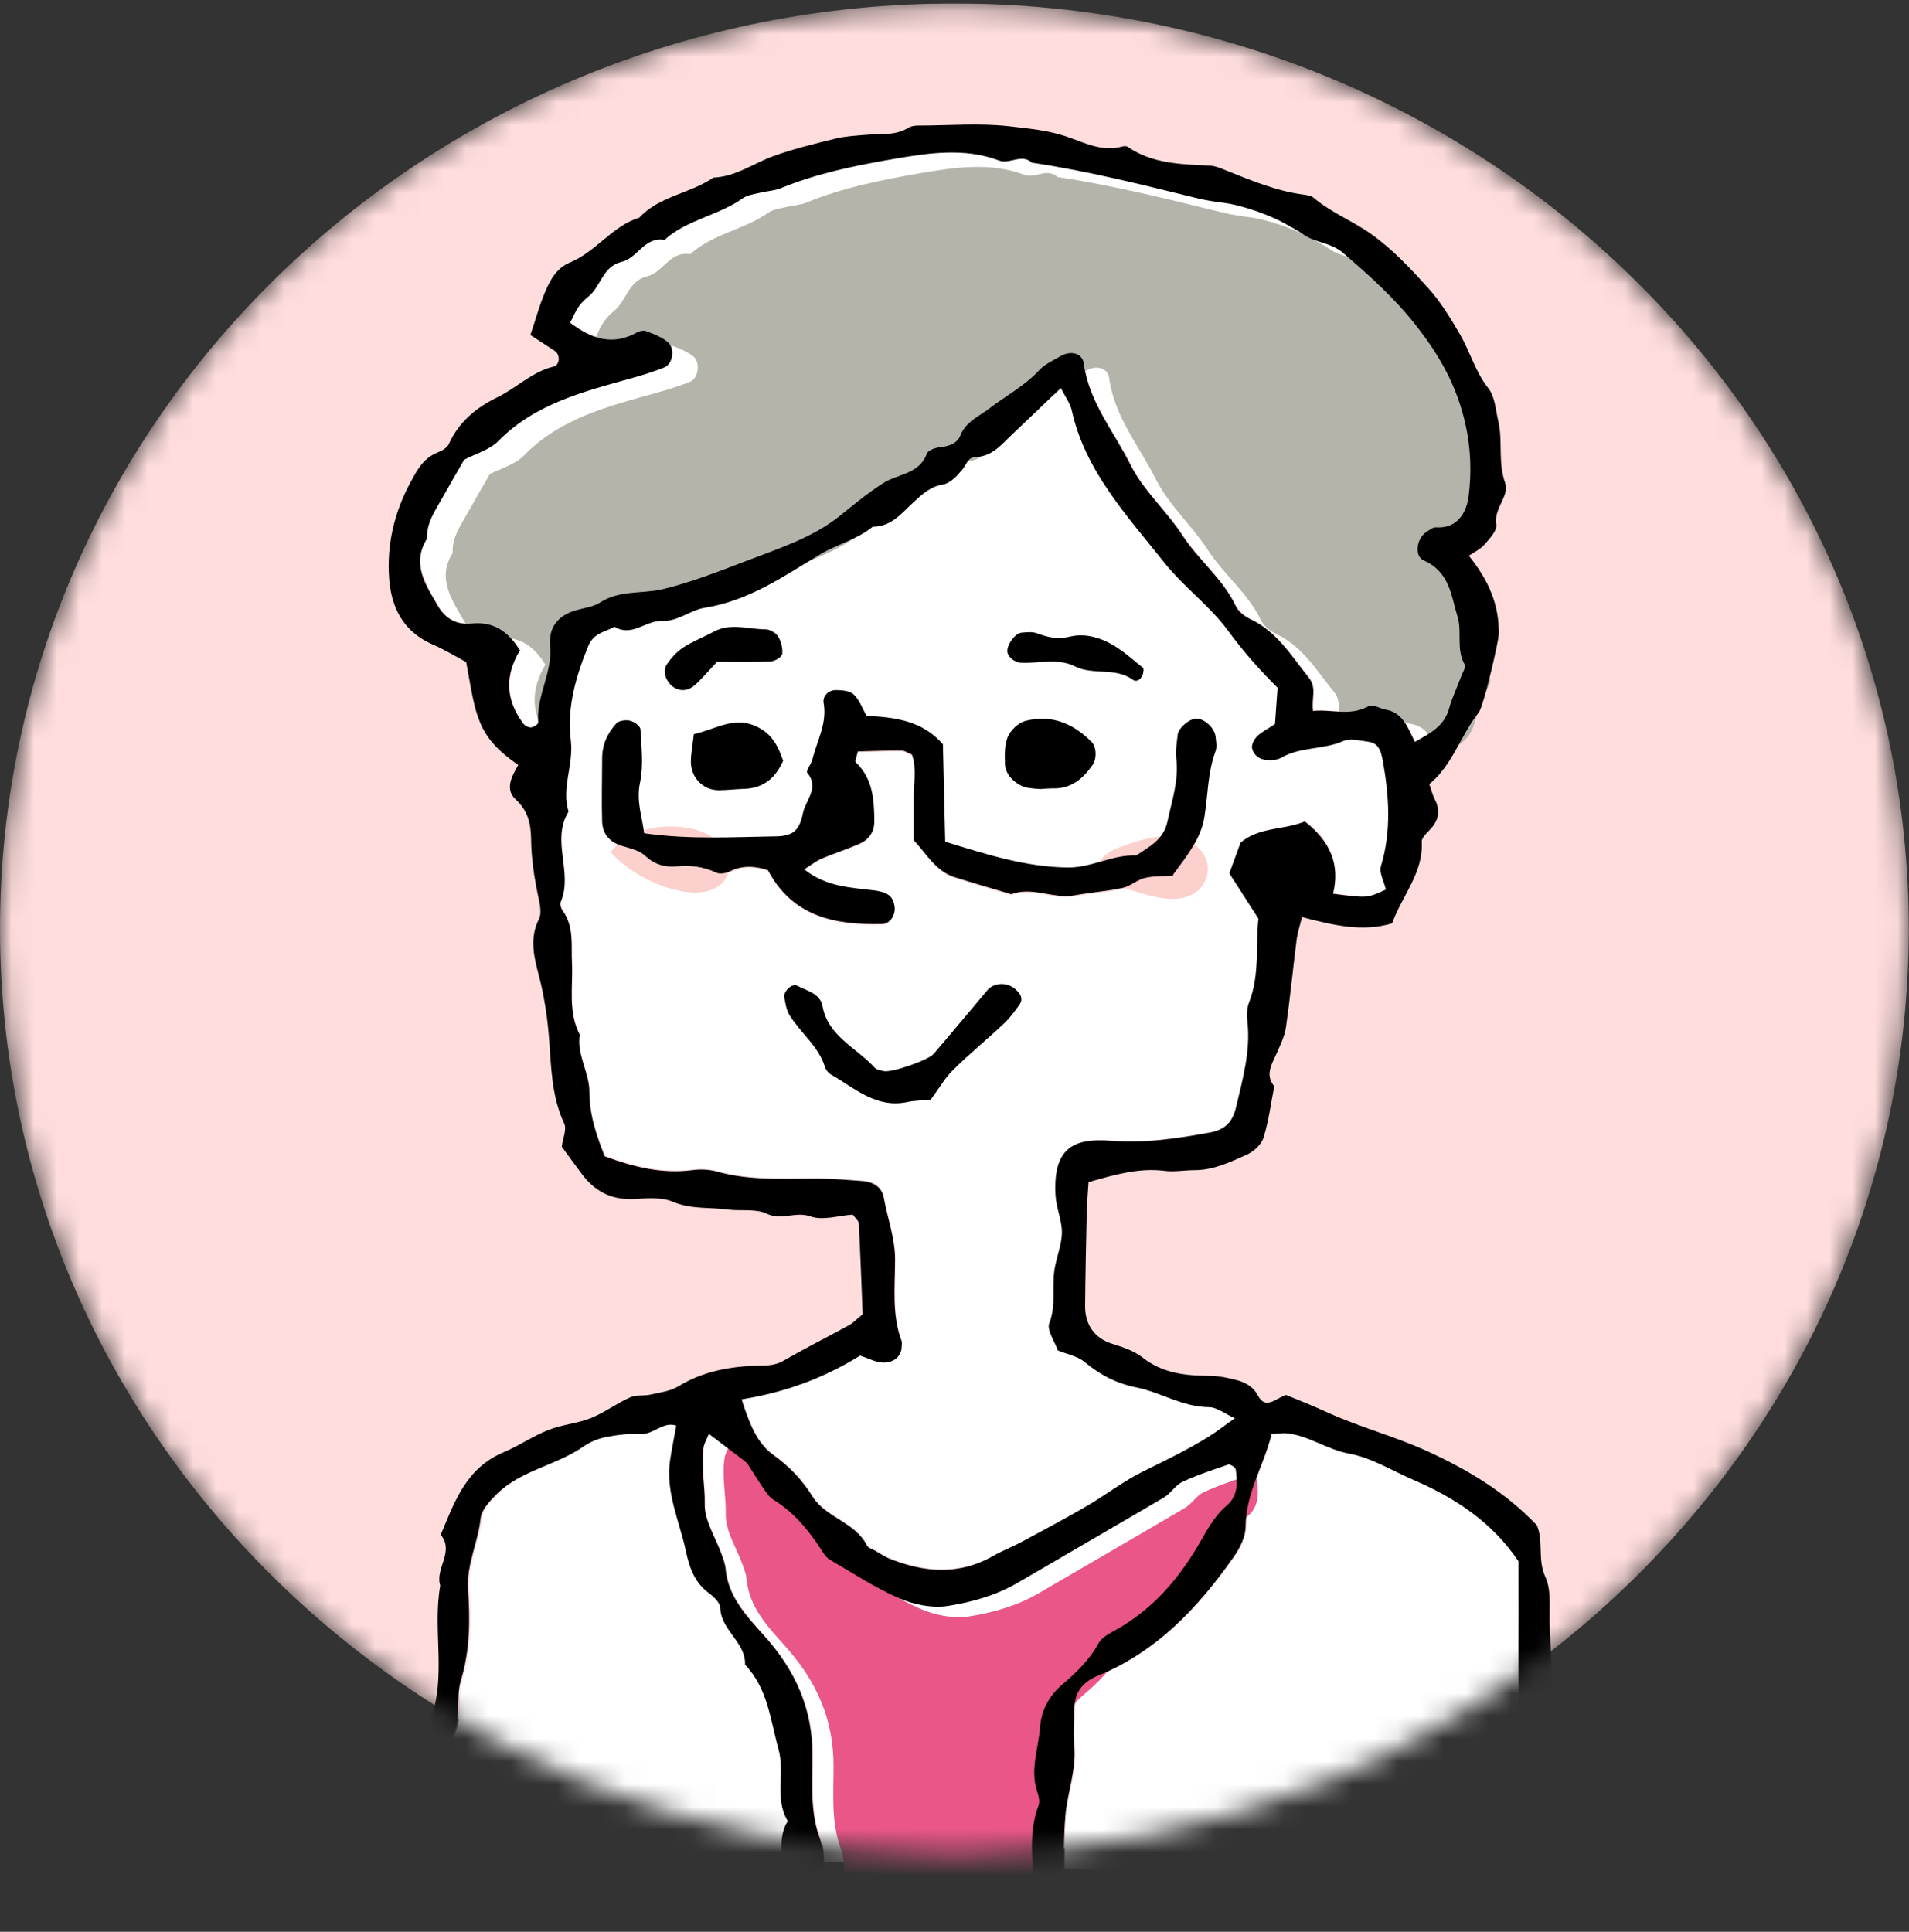 <svg width="84" height="85" viewBox="0 0 84 85" fill="none" xmlns="http://www.w3.org/2000/svg">
<rect x="0" y="0" width="84" height="85" fill="#333333" stroke="none"/>
<g clip-path="url(#clip0_104_24391)">
<mask id="mask0_104_24391" style="mask-type:luminance" maskUnits="userSpaceOnUse" x="0" y="0" width="84" height="82">
<path d="M41.995 81.589C65.188 81.589 83.99 63.358 83.99 40.87C83.99 18.382 65.188 0.152 41.995 0.152C18.802 0.152 0 18.382 0 40.87C0 63.358 18.802 81.589 41.995 81.589Z" fill="white"/>
</mask>
<g mask="url(#mask0_104_24391)">
<path d="M41.995 81.589C65.188 81.589 83.99 63.358 83.99 40.87C83.99 18.382 65.188 0.152 41.995 0.152C18.802 0.152 0 18.382 0 40.87C0 63.358 18.802 81.589 41.995 81.589Z" fill="#FFDDDD"/>
<path d="M67.038 82.222C67.32 80.823 66.422 79.415 67.129 78.035C67.038 77.194 66.897 76.353 66.876 75.511C66.836 73.505 66.866 71.51 66.856 69.504C66.856 69.22 66.856 68.937 66.856 68.702C65.696 66.98 64.071 65.914 62.235 65.121C61.297 64.72 60.389 64.143 59.41 63.967C58.441 63.791 57.664 63.194 56.706 63.077C56.494 63.047 56.272 63.086 55.989 63.106C55.656 64.475 54.859 65.698 54.849 67.166C54.849 67.626 54.587 68.144 54.304 68.536C52.75 70.747 50.934 72.684 48.321 73.75C47.614 74.044 47.312 74.533 47.312 75.247C47.312 75.746 47.241 76.255 47.302 76.754C47.423 77.84 47.009 78.847 46.918 79.894C46.848 80.667 46.848 81.45 46.848 82.232C51.741 82.35 56.635 82.408 61.529 82.379C63.365 82.369 65.212 82.34 67.048 82.311C67.038 82.281 67.028 82.252 67.028 82.232L67.038 82.222Z" fill="white"/>
<path d="M34.63 80.298C34.66 80.23 34.741 80.141 34.731 80.112C34.136 79.124 34.62 78.009 34.327 76.962C33.964 75.661 33.863 74.291 32.854 73.234C32.894 72.246 31.795 71.728 31.764 70.74C31.764 70.515 31.472 70.241 31.25 70.074C30.614 69.605 30.402 68.93 30.251 68.235C29.968 66.914 29.353 65.652 29.555 64.253C29.625 63.774 29.726 63.295 29.827 62.717C29.252 62.512 28.808 63.128 28.233 63.089C27.728 63.06 27.204 63.128 26.709 63.226C26.356 63.295 26.003 63.451 25.71 63.657C24.52 64.478 22.976 64.684 21.927 65.731C21.624 66.034 21.261 66.415 21.22 66.787C21.109 67.844 20.595 68.822 20.665 69.908C20.756 71.258 20.756 72.579 20.352 73.919C20.11 74.702 20.403 75.622 19.939 76.414C19.888 76.492 19.989 76.688 20.06 76.805C20.363 77.285 20.262 77.784 20.151 78.273C19.929 79.241 19.686 80.2 19.414 81.159C22.966 81.335 26.517 81.511 30.069 81.668C31.542 81.736 33.016 81.795 34.489 81.854C34.438 81.335 34.408 80.817 34.64 80.318L34.63 80.298Z" fill="white"/>
<path d="M45.748 79.433C45.809 79.267 45.759 79.042 45.698 78.856C45.355 77.878 45.748 76.919 45.819 75.96C45.87 75.275 46.203 74.61 46.798 74.102C47.403 73.583 47.978 73.035 48.372 72.311C48.523 72.027 48.907 71.842 49.219 71.665C50.773 70.775 51.883 69.484 52.761 67.997C53.124 67.38 53.437 66.735 54.012 66.246C54.517 65.825 54.497 65.228 54.416 64.651C54.406 64.563 54.164 64.406 54.083 64.436C53.407 64.67 52.711 64.895 52.065 65.199C51.752 65.345 51.55 65.717 51.237 65.893C49.108 67.145 46.969 68.378 44.83 69.63C43.882 70.188 42.812 70.492 41.743 70.658C41.067 70.765 40.249 70.599 39.614 70.325C38.544 69.856 37.565 69.21 36.556 68.623C36.385 68.525 36.264 68.32 36.153 68.143C35.598 67.302 34.972 66.539 34.084 65.991C33.903 65.883 33.772 65.688 33.651 65.512C33.408 65.159 33.186 64.788 32.954 64.436C32.914 64.377 32.863 64.328 32.803 64.279C32.298 63.898 31.804 63.526 31.229 63.085C31.128 63.33 31.027 63.496 30.997 63.682C30.866 64.514 31.067 65.355 31.047 66.187C31.037 66.921 31.532 67.654 31.794 68.398C31.864 68.603 31.945 68.809 31.965 69.014C32.066 70.227 32.884 71.098 33.62 71.92C35.043 73.485 35.81 75.197 35.79 77.311C35.79 78.494 35.679 79.698 36.112 80.891C36.223 81.214 36.264 81.556 36.264 81.918C39.331 82.036 42.409 82.134 45.476 82.212C45.416 81.282 45.385 80.363 45.728 79.453L45.748 79.433Z" fill="white"/>
<path d="M46.626 79.898C46.687 79.732 46.636 79.507 46.576 79.321C46.233 78.343 46.626 77.384 46.697 76.425C46.747 75.74 47.08 75.075 47.685 74.566C48.291 74.048 48.866 73.5 49.26 72.776C49.411 72.492 49.794 72.306 50.107 72.13C51.661 71.24 52.771 69.949 53.649 68.462C54.012 67.845 54.325 67.2 54.9 66.71C55.404 66.29 55.384 65.693 55.304 65.116C55.294 65.028 55.051 64.871 54.971 64.9C54.295 65.135 53.598 65.36 52.953 65.663C52.64 65.81 52.438 66.182 52.125 66.358C49.996 67.61 47.857 68.843 45.718 70.095C44.77 70.653 43.7 70.956 42.63 71.123C41.954 71.23 41.137 71.064 40.501 70.79C39.432 70.32 38.453 69.675 37.444 69.088C37.273 68.99 37.151 68.784 37.041 68.608C36.486 67.767 35.86 67.004 34.972 66.456C34.79 66.348 34.659 66.153 34.538 65.977C34.296 65.624 34.074 65.253 33.842 64.9C33.802 64.842 33.751 64.793 33.691 64.744C33.186 64.362 32.692 63.99 32.117 63.55C32.016 63.795 31.915 63.961 31.884 64.147C31.753 64.979 31.955 65.82 31.935 66.652C31.925 67.385 32.419 68.119 32.682 68.863C32.752 69.068 32.833 69.274 32.853 69.479C32.954 70.692 33.771 71.563 34.508 72.385C35.931 73.95 36.697 75.662 36.677 77.775C36.677 78.959 36.566 80.162 37 81.356C37.111 81.679 37.151 82.021 37.151 82.383C40.219 82.501 43.296 82.599 46.364 82.677C46.303 81.747 46.273 80.828 46.616 79.918L46.626 79.898Z" fill="#E95687"/>
<path d="M56.243 30.285C56.202 30.882 56.162 31.371 56.132 31.831C55.829 32.027 55.557 32.164 55.355 32.359C55.224 32.486 55.092 32.731 55.123 32.888C55.183 33.171 55.415 33.387 55.748 33.406C55.96 33.416 56.222 33.406 56.394 33.318C57.242 32.819 58.261 32.976 59.139 32.575C59.431 32.438 59.865 32.555 60.218 32.604C60.652 32.663 60.783 32.907 60.884 33.475C61.167 35.02 61.267 36.556 60.793 38.092C60.703 38.386 60.935 38.767 61.015 39.11C60.198 39.491 60.198 39.491 58.684 39.296C58.997 38.014 58.563 36.987 57.443 36.116C56.535 36.498 55.446 36.351 54.618 37.046C54.467 37.466 54.316 37.867 54.124 38.396C54.497 38.973 54.921 39.628 55.405 40.392C55.284 41.536 55.476 42.837 54.992 44.08C54.891 44.334 54.891 44.647 54.921 44.931C55.072 46.232 54.709 47.455 54.416 48.698C54.265 49.334 53.962 49.676 53.266 49.803C51.823 50.067 50.401 50.282 48.917 50.165C47.222 50.038 46.364 50.527 46.475 52.562C46.506 53.11 46.768 53.658 46.758 54.206C46.758 54.763 46.506 55.311 46.425 55.869C46.314 56.632 46.506 57.414 46.203 58.187C46.082 58.491 46.435 58.98 46.576 59.391C46.98 59.557 47.444 59.645 47.757 59.9C48.443 60.467 49.129 60.839 50.068 61.025C51.117 61.24 52.065 61.876 53.216 61.886C53.589 61.886 53.962 62.199 54.366 62.375C53.932 62.678 53.589 62.952 53.226 63.177C52.318 63.744 51.349 64.214 50.39 64.684C49.482 65.134 48.675 65.76 47.797 66.269C46.859 66.816 45.89 67.325 44.932 67.844C44.548 68.049 44.124 68.206 43.751 68.421C42.227 69.301 40.684 69.174 39.12 68.528C38.918 68.45 38.736 68.313 38.545 68.206C38.424 68.137 38.232 68.088 38.181 67.981C37.667 66.953 36.355 66.748 35.79 65.828C35.326 65.085 34.781 64.507 34.044 63.979C33.308 63.451 32.975 62.512 32.662 61.543C34.599 61.23 36.285 60.604 37.879 59.616C38.06 59.684 38.262 59.753 38.454 59.831C39.11 60.095 39.705 59.802 39.705 59.205C39.705 59.136 39.725 59.058 39.705 58.99C39.261 57.816 39.412 56.593 39.412 55.389C39.412 54.44 39.079 53.57 38.918 52.67C38.837 52.2 38.444 51.965 37.959 51.936C37.294 51.887 36.627 51.828 35.972 51.828C34.509 51.828 33.035 51.926 31.593 51.525C31.25 51.427 30.846 51.407 30.493 51.456C29.141 51.623 27.89 51.3 26.638 50.85C26.275 49.93 25.962 49.02 25.962 48.003C25.962 47.162 25.397 46.379 25.538 45.498C25.004 44.491 25.246 43.395 25.195 42.338C25.155 41.556 25.296 40.754 24.792 40.049C24.711 39.941 24.671 39.746 24.711 39.638C25.236 38.356 24.257 36.948 25.044 35.686C24.721 34.639 25.276 33.631 25.145 32.555C24.963 31.146 25.357 29.747 25.912 28.397C26.154 27.8 26.659 27.781 27.072 27.546C27.839 28.015 28.445 27.262 29.161 27.291C29.857 27.321 30.412 26.812 31.027 26.714C32.985 26.401 34.529 25.315 36.143 24.347C36.88 23.907 37.758 23.701 38.434 23.143C39.281 23.143 39.735 22.517 40.26 22.038C40.643 21.695 40.976 21.373 41.541 21.285C41.844 21.236 42.147 20.903 42.369 20.639C42.55 20.424 42.601 20.091 42.954 20.081C43.711 20.062 44.114 19.514 44.589 19.064C45.275 18.418 45.951 17.762 46.708 17.039C46.899 17.42 47.121 17.714 47.192 18.027C47.777 20.698 49.624 22.664 51.258 24.718C52.106 25.775 53.256 26.616 54.053 27.702C54.699 28.583 55.395 29.385 56.273 30.256L56.243 30.285ZM51.621 38.533C52.237 37.701 52.852 36.938 52.994 36.018C53.155 35.04 53.135 34.042 53.488 33.093C53.559 32.907 53.518 32.663 53.488 32.457C53.448 32.046 52.933 31.626 52.58 31.674C52.277 31.723 51.864 32.085 51.823 32.369C51.783 32.721 51.712 33.083 51.763 33.435C51.874 34.385 51.571 35.255 51.379 36.165C51.208 37.006 50.572 37.29 49.997 37.691C48.958 37.642 48.05 38.229 46.99 38.22C45.123 38.2 43.418 37.652 41.592 37.085C41.562 35.627 41.521 34.218 41.491 32.8C40.593 31.753 39.362 31.606 38.131 31.547C37.929 31.195 37.808 30.833 37.566 30.608C37.394 30.442 37.041 30.412 36.769 30.412C36.436 30.412 36.184 30.686 36.244 30.98C36.406 31.88 35.952 32.643 35.75 33.465C35.699 33.67 35.447 33.964 35.518 34.042C36.083 34.717 35.437 35.275 35.326 35.852C35.175 36.615 34.862 36.84 34.145 36.85C32.248 36.879 30.341 36.997 28.344 36.713C28.253 35.969 27.99 35.285 28.162 34.482C28.323 33.729 28.223 32.917 28.182 32.134C28.182 31.997 27.91 31.802 27.738 31.762C27.557 31.714 27.244 31.753 27.133 31.87C26.729 32.301 26.497 32.819 26.497 33.416C26.497 34.345 26.467 35.275 26.497 36.204C26.517 36.752 26.84 37.114 27.405 37.28C27.748 37.378 28.142 37.476 28.384 37.701C28.798 38.083 29.242 38.22 29.787 38.171C30.382 38.112 30.957 38.18 31.512 38.445C31.673 38.523 31.956 38.474 32.127 38.386C32.703 38.102 33.258 38.161 33.792 38.337C34.872 40.382 36.739 40.754 38.817 40.705C39.16 40.705 39.422 40.303 39.362 39.922C39.291 39.472 39.069 39.306 38.464 39.227C37.425 39.09 36.345 39.061 35.386 38.298C35.689 38.112 35.911 37.926 36.173 37.818C36.708 37.584 37.263 37.407 37.798 37.182C38.232 36.997 38.484 36.654 38.474 36.175C38.454 35.236 38.413 34.316 37.657 33.592C37.606 33.543 37.697 33.338 37.748 33.113C38.373 33.093 39.019 33.074 39.675 33.074C39.806 33.074 39.927 33.171 40.129 33.25C40.341 33.837 40.199 34.472 40.209 35.108C40.209 35.754 40.209 36.39 40.209 37.016C40.795 37.633 41.168 38.376 41.995 38.64C42.823 38.904 43.66 39.149 44.498 39.394C45.436 39.041 46.354 39.619 47.293 39.443C47.989 39.315 48.695 39.276 49.392 39.12C49.735 39.041 50.037 38.758 50.38 38.679C50.794 38.582 51.238 38.601 51.621 38.581V38.533ZM40.956 48.385C41.34 47.866 41.592 47.416 41.945 47.074C42.661 46.369 43.448 45.723 44.185 45.029C44.437 44.794 44.649 44.501 44.851 44.217C45.063 43.913 44.851 43.669 44.639 43.493C44.276 43.199 43.721 43.248 43.448 43.571C42.661 44.501 41.885 45.44 41.087 46.369C40.845 46.653 39.241 47.201 38.898 47.132C38.757 47.103 38.575 47.083 38.494 46.986C37.697 46.105 36.436 45.606 36.194 44.276C36.083 43.688 35.498 43.6 35.064 43.366C34.862 43.258 34.458 43.62 34.509 43.874C34.559 44.148 34.599 44.442 34.741 44.667C35.235 45.45 36.022 46.027 36.305 46.956C36.345 47.083 36.456 47.22 36.577 47.289C37.627 47.895 38.565 48.805 39.967 48.482C40.25 48.424 40.542 48.424 40.956 48.385ZM45.779 34.717C46.011 34.707 46.163 34.688 46.304 34.688C47.131 34.717 47.656 34.257 48.08 33.651C48.261 33.396 48.251 32.868 48.039 32.653C47.232 31.831 46.264 31.42 45.103 31.723C44.8 31.802 44.468 32.124 44.346 32.418C44.195 32.79 44.205 33.24 44.225 33.66C44.246 34.111 44.75 34.58 45.214 34.658C45.426 34.698 45.648 34.698 45.779 34.717ZM30.533 32.301C30.473 32.809 30.402 33.171 30.402 33.524C30.402 34.228 30.947 34.766 31.623 34.766C31.986 34.766 32.359 34.717 32.723 34.707C33.661 34.678 34.156 34.15 34.458 33.475C34.206 32.712 33.883 32.213 33.207 31.929C32.258 31.538 31.512 32.076 30.533 32.301ZM31.572 29.102C32.45 29.102 33.187 29.121 33.923 29.082C34.105 29.082 34.398 28.886 34.418 28.759C34.448 28.505 34.377 28.211 34.236 27.986C34.135 27.83 33.873 27.673 33.681 27.673C32.925 27.673 32.158 27.38 31.421 27.771C30.967 28.006 30.483 28.192 30.059 28.475C29.766 28.671 29.514 28.955 29.322 29.248C29.232 29.385 29.242 29.669 29.322 29.835C29.575 30.383 30.15 30.52 30.573 30.129C30.896 29.835 31.179 29.503 31.572 29.082V29.102ZM50.31 29.395C49.926 29.092 49.553 28.759 49.129 28.475C48.504 28.064 47.757 27.83 47.061 28.006C46.496 28.152 46.072 28.035 45.598 27.849C45.406 27.781 45.164 27.81 44.942 27.83C44.669 27.849 44.326 28.309 44.316 28.622C44.316 28.867 44.619 29.131 44.911 29.15C45.709 29.189 46.536 28.925 47.303 29.317C48.09 29.718 49.059 29.346 49.846 29.904C50.068 30.06 50.35 29.747 50.3 29.385L50.31 29.395Z" fill="white"/>
<path d="M22.894 28.584C22.349 27.694 21.663 27.332 20.776 27.42C20.079 27.498 19.595 27.146 19.302 26.647C18.788 25.737 18.112 24.798 18.818 23.683C18.788 22.998 19.171 22.459 19.484 21.902C19.797 21.344 20.12 20.787 20.453 20.209C20.947 19.955 21.573 19.789 21.956 19.388C23.56 17.744 25.689 17.216 27.798 16.629C28.293 16.492 28.787 16.335 29.261 16.149C29.625 16.003 29.735 15.318 29.413 15.034C29.15 14.819 28.797 14.682 28.474 14.555C28.353 14.506 28.172 14.555 28.05 14.613C27.001 15.191 26.083 14.917 25.114 14.183C25.225 13.958 25.326 13.713 25.477 13.498C25.599 13.322 25.76 13.165 25.921 13.028C26.476 12.578 26.537 11.708 27.384 11.502C28.081 11.336 28.373 10.377 29.271 10.534C30.25 9.634 31.653 9.457 32.712 8.704C32.934 8.548 33.247 8.518 33.529 8.45C33.812 8.381 34.115 8.371 34.377 8.264C35.991 7.599 37.727 7.256 39.422 6.963C40.905 6.708 42.479 6.474 43.983 7.041C44.457 7.217 44.982 6.708 45.436 7.139C47.888 7.501 50.279 8.107 52.68 8.694C53.104 8.802 53.538 8.861 53.972 8.919C54.698 9.017 55.96 9.457 56.626 9.849C56.878 9.996 57.14 10.123 57.372 10.289C57.897 10.671 58.583 10.631 59.128 11.111C60.278 12.099 61.398 13.116 62.337 14.3C63.406 15.66 64.133 16.991 64.516 18.664C64.748 19.691 64.778 20.816 64.647 21.853C64.567 22.459 64.213 23.252 63.214 23.183C63.093 23.183 62.952 23.301 62.821 23.369C62.367 23.643 62.236 24.446 62.68 24.641C63.82 25.14 63.88 26.187 64.163 27.107C64.365 27.782 64.092 28.535 64.476 29.21C64.546 29.328 64.385 29.582 64.314 29.768C64.143 30.237 63.921 30.687 63.789 31.167C63.578 31.959 62.942 32.253 62.286 32.624C61.953 31.959 61.761 31.323 60.974 31.196C60.702 31.147 60.48 30.942 60.157 31.098C59.38 31.49 58.583 31.177 57.806 31.265C57.725 30.687 57.988 30.257 57.604 29.777C56.837 28.828 56.222 27.762 55.031 27.214C54.779 27.097 54.517 26.872 54.396 26.627C53.831 25.444 52.771 24.631 52.065 23.546C51.369 22.469 50.339 21.559 49.774 20.434C49.048 18.977 47.938 17.666 47.716 15.973C47.656 15.513 47.141 15.386 46.677 15.66C46.364 15.846 46.001 16.003 45.769 16.257C45.123 16.961 44.275 17.401 43.529 17.979C43.075 18.321 42.52 18.546 42.288 19.143C42.146 19.495 41.783 19.613 41.379 19.662C41.178 19.681 40.865 19.799 40.814 19.935C40.502 20.845 39.553 20.826 38.897 21.237C38.231 21.667 37.616 22.176 36.99 22.675C35.789 23.643 34.296 24.113 32.894 24.651C31.693 25.111 30.482 25.6 29.201 25.903C28.282 26.128 27.284 25.942 26.436 26.49C26.143 26.676 25.75 26.725 25.407 26.823C24.569 27.048 24.156 27.606 24.236 28.408C24.347 29.582 23.621 30.619 23.712 31.773C23.712 31.842 23.51 31.979 23.399 31.988C23.288 31.998 23.116 31.92 23.056 31.822C22.289 30.805 22.218 29.738 22.925 28.564L22.894 28.584Z" fill="white"/>
<path d="M23.994 29.236C23.449 28.346 22.763 27.984 21.875 28.072C21.179 28.15 20.695 27.798 20.402 27.299C19.887 26.389 19.211 25.45 19.918 24.335C19.887 23.65 20.271 23.112 20.584 22.554C20.896 21.997 21.219 21.439 21.552 20.862C22.047 20.607 22.672 20.441 23.056 20.04C24.66 18.396 26.789 17.868 28.898 17.281C29.392 17.144 29.887 16.988 30.361 16.802C30.724 16.655 30.835 15.97 30.512 15.686C30.25 15.471 29.897 15.334 29.574 15.207C29.453 15.158 29.271 15.207 29.15 15.266C28.101 15.843 27.183 15.569 26.214 14.835C26.325 14.61 26.426 14.366 26.577 14.15C26.698 13.974 26.86 13.818 27.021 13.681C27.576 13.231 27.637 12.36 28.484 12.155C29.18 11.988 29.473 11.029 30.371 11.186C31.35 10.286 32.752 10.11 33.812 9.356C34.034 9.2 34.346 9.171 34.629 9.102C34.911 9.034 35.214 9.024 35.477 8.916C37.091 8.251 38.826 7.909 40.522 7.615C42.005 7.361 43.579 7.126 45.082 7.693C45.556 7.869 46.081 7.361 46.535 7.791C48.987 8.153 51.379 8.76 53.78 9.347C54.204 9.454 54.638 9.513 55.072 9.572C55.798 9.67 57.059 10.11 57.725 10.501C57.977 10.648 58.24 10.775 58.472 10.941C58.996 11.323 59.683 11.284 60.227 11.763C61.378 12.751 62.498 13.769 63.426 14.953C64.496 16.312 65.222 17.643 65.606 19.316C65.838 20.343 65.868 21.468 65.737 22.505C65.656 23.112 65.303 23.904 64.304 23.836C64.183 23.836 64.042 23.953 63.91 24.022C63.456 24.296 63.325 25.098 63.769 25.294C64.909 25.793 64.97 26.839 65.252 27.759C65.454 28.434 65.182 29.187 65.565 29.862C65.636 29.98 65.474 30.234 65.404 30.42C65.232 30.89 65.01 31.34 64.879 31.819C64.667 32.611 64.031 32.905 63.376 33.277C63.043 32.611 62.851 31.976 62.064 31.848C61.791 31.799 61.569 31.594 61.247 31.76C60.47 32.152 59.673 31.839 58.896 31.927C58.815 31.349 59.077 30.919 58.694 30.44C57.927 29.491 57.312 28.434 56.121 27.876C55.869 27.759 55.606 27.534 55.485 27.289C54.92 26.106 53.861 25.294 53.154 24.208C52.458 23.131 51.429 22.222 50.864 21.096C50.137 19.639 49.028 18.328 48.806 16.635C48.745 16.175 48.23 16.048 47.766 16.322C47.453 16.508 47.09 16.665 46.858 16.919C46.212 17.623 45.365 18.064 44.618 18.641C44.164 18.983 43.609 19.208 43.377 19.805C43.236 20.157 42.873 20.275 42.469 20.314C42.267 20.333 41.954 20.451 41.904 20.588C41.591 21.498 40.643 21.478 39.987 21.889C39.321 22.319 38.705 22.828 38.08 23.327C36.879 24.296 35.386 24.765 33.983 25.303C32.782 25.763 31.572 26.252 30.29 26.556C29.372 26.781 28.373 26.595 27.526 27.143C27.233 27.328 26.839 27.377 26.496 27.475C25.659 27.7 25.245 28.258 25.326 29.06C25.437 30.234 24.71 31.271 24.801 32.426C24.801 32.494 24.599 32.631 24.488 32.641C24.377 32.651 24.206 32.572 24.145 32.475C23.378 31.457 23.308 30.391 24.014 29.217L23.994 29.236Z" fill="#B5B4AA"/>
<path d="M30.18 39.248C28.918 39.042 27.738 38.416 26.87 37.506C27.465 36.645 28.646 36.323 29.726 36.371C30.331 36.401 30.967 36.538 31.441 36.91C31.915 37.281 32.208 37.917 32.016 38.485C31.824 39.042 31.068 39.395 30.19 39.238L30.18 39.248Z" fill="#FCD0CC"/>
<path d="M50.571 39.402C49.804 39.177 49.048 38.952 48.281 38.727C48.12 38.385 48.281 37.964 48.563 37.69C48.846 37.416 49.219 37.289 49.593 37.162C50.218 36.947 50.874 36.751 51.54 36.8C52.206 36.859 52.882 37.23 53.084 37.847C53.265 38.365 53.044 38.992 52.569 39.295C52.095 39.598 51.399 39.637 50.581 39.393L50.571 39.402Z" fill="#FCD0CC"/>
<path d="M64.617 24.436C65.525 25.551 65.969 26.637 65.949 27.889C65.949 28.232 65.273 31.088 65.071 31.343C64.264 32.35 63.931 33.652 62.892 34.503C62.983 34.757 63.033 34.972 63.124 35.148C63.346 35.569 63.346 35.961 63.053 36.352C62.882 36.577 62.549 36.821 62.559 37.037C62.639 38.397 61.701 39.395 61.257 40.627C59.965 41.019 58.674 40.715 57.292 40.353C57.201 40.715 57.09 41.048 57.05 41.38C56.888 42.652 56.767 43.924 56.585 45.196C56.525 45.607 56.323 46.008 56.151 46.399C55.94 46.859 55.667 47.309 56.071 47.798C55.919 48.552 55.829 49.325 55.596 50.058C55.506 50.362 55.163 50.675 54.85 50.812C54.123 51.135 53.397 51.487 52.559 51.487C52.115 51.487 51.672 51.575 51.238 51.516C50.108 51.379 49.058 51.682 47.898 52.015C47.867 52.455 47.827 52.935 47.817 53.414C47.787 54.774 47.757 56.124 47.746 57.484C47.746 58.286 48.16 58.883 48.937 59.127C49.431 59.284 49.896 59.431 50.309 59.754C50.955 60.262 51.742 60.468 52.569 60.517C53.014 60.546 53.468 60.517 53.891 60.605C54.456 60.722 55.042 60.82 55.354 61.407C55.687 62.033 56.081 61.564 56.585 61.378C57.16 61.612 57.826 61.877 58.482 62.18C59.875 62.806 61.358 63.197 62.761 63.833C64.567 64.655 66.231 65.643 67.624 67.111C67.927 67.815 67.644 68.617 67.997 69.38C68.28 69.987 68.159 70.779 68.189 71.494C68.26 72.99 68.31 74.487 68.361 75.984C68.361 76.18 68.33 76.385 68.31 76.581C68.27 77.08 68.058 77.628 68.209 78.058C68.714 79.487 68.138 80.866 68.169 82.265C68.169 82.559 67.805 82.882 67.594 82.764C67.352 82.637 66.968 82.363 66.998 82.216C67.281 80.817 66.383 79.408 67.089 78.029C66.998 77.188 66.857 76.346 66.837 75.505C66.796 73.499 66.827 71.504 66.817 69.498C66.817 69.214 66.817 68.93 66.817 68.696C65.656 66.974 64.032 65.907 62.195 65.115C61.257 64.714 60.349 64.137 59.37 63.961C58.402 63.784 57.625 63.188 56.666 63.07C56.454 63.041 56.232 63.08 55.95 63.1C55.617 64.469 54.82 65.692 54.809 67.16C54.809 67.62 54.547 68.138 54.265 68.529C52.711 70.74 50.895 72.677 48.281 73.744C47.575 74.037 47.272 74.526 47.272 75.241C47.272 75.74 47.202 76.248 47.262 76.747C47.383 77.833 46.969 78.841 46.879 79.888C46.788 80.954 46.818 82.03 46.788 83.106C46.788 83.243 46.737 83.39 46.697 83.527C46.596 83.919 46.203 84.212 45.93 84.134C45.567 84.026 45.517 83.743 45.506 83.469C45.496 82.128 45.194 80.768 45.698 79.438C45.759 79.272 45.708 79.046 45.648 78.861C45.305 77.882 45.698 76.924 45.769 75.965C45.819 75.28 46.152 74.615 46.758 74.106C47.363 73.587 47.938 73.04 48.332 72.316C48.483 72.032 48.866 71.846 49.179 71.67C50.733 70.779 51.843 69.488 52.721 68.001C53.084 67.385 53.397 66.739 53.972 66.25C54.477 65.829 54.456 65.232 54.376 64.655C54.365 64.567 54.123 64.41 54.043 64.44C53.367 64.675 52.67 64.9 52.025 65.203C51.712 65.35 51.51 65.722 51.197 65.898C49.068 67.15 46.929 68.383 44.79 69.635C43.842 70.192 42.772 70.496 41.703 70.662C41.026 70.77 40.209 70.603 39.574 70.329C38.504 69.86 37.525 69.214 36.516 68.627C36.345 68.529 36.224 68.324 36.113 68.148C35.558 67.306 34.932 66.543 34.044 65.995C33.862 65.888 33.731 65.692 33.61 65.516C33.368 65.164 33.146 64.792 32.914 64.44C32.874 64.381 32.823 64.332 32.763 64.283C32.258 63.902 31.764 63.53 31.189 63.09C31.088 63.334 30.987 63.501 30.956 63.687C30.825 64.518 31.027 65.359 31.007 66.191C30.997 66.925 31.491 67.659 31.754 68.402C31.824 68.608 31.905 68.813 31.925 69.019C32.026 70.232 32.843 71.102 33.58 71.924C35.003 73.49 35.77 75.202 35.749 77.315C35.749 78.499 35.638 79.702 36.072 80.895C36.334 81.6 36.183 82.451 36.173 83.243C36.173 83.625 35.921 83.899 35.537 84.085C34.902 83.811 34.468 83.351 34.468 82.647C34.468 81.864 34.226 81.081 34.559 80.308C34.589 80.24 34.67 80.152 34.66 80.123C34.064 79.135 34.549 78.019 34.256 76.972C33.893 75.671 33.792 74.302 32.783 73.245C32.823 72.257 31.723 71.738 31.693 70.75C31.693 70.525 31.401 70.251 31.178 70.085C30.543 69.615 30.331 68.94 30.18 68.246C29.897 66.925 29.282 65.663 29.483 64.264C29.554 63.784 29.655 63.305 29.756 62.728C29.181 62.522 28.737 63.139 28.162 63.1C27.657 63.07 27.132 63.139 26.638 63.236C26.285 63.305 25.932 63.462 25.639 63.667C24.448 64.489 22.905 64.694 21.855 65.741C21.552 66.044 21.189 66.426 21.149 66.798C21.038 67.854 20.523 68.833 20.594 69.919C20.685 71.269 20.685 72.589 20.281 73.93C20.039 74.712 20.332 75.632 19.867 76.424C19.817 76.503 19.918 76.698 19.989 76.816C20.291 77.295 20.19 77.794 20.079 78.283C19.827 79.389 19.545 80.485 19.232 81.58C19.192 81.717 18.899 81.913 18.768 81.884C18.616 81.854 18.404 81.6 18.404 81.453C18.404 80.093 18.425 78.733 18.465 77.383C18.465 77.188 18.596 76.963 18.737 76.816C19.07 76.473 19.232 76.131 18.929 75.701C19.666 73.763 19.02 71.728 19.373 69.762C19.131 69.019 20.009 68.275 19.393 67.531C19.999 66.084 20.503 64.587 22.178 63.892C22.854 63.608 23.46 63.178 24.146 62.914C24.741 62.679 25.417 62.63 26.002 62.395C26.608 62.151 27.132 61.749 27.728 61.485C27.98 61.368 28.313 61.427 28.595 61.368C29.019 61.27 29.483 61.221 29.837 61.006C30.936 60.331 32.147 60.116 33.419 60.086C33.782 60.086 34.125 60.077 34.478 59.871C35.426 59.323 36.405 58.834 37.364 58.306C37.545 58.208 37.697 58.042 37.959 57.826C37.909 56.535 37.858 55.185 37.788 53.835C37.788 53.717 37.636 53.6 37.525 53.443C36.91 53.483 36.203 53.717 35.658 53.522C34.993 53.287 34.397 53.717 33.741 53.404C33.247 53.169 32.581 53.297 31.996 53.218C31.199 53.111 30.402 53.218 29.604 52.876C29.1 52.661 28.444 52.729 27.859 52.758C26.87 52.798 26.154 52.397 25.599 51.653C25.296 51.252 25.003 50.841 24.721 50.459C24.761 50.088 24.953 49.696 24.822 49.422C24.257 48.209 24.257 46.928 24.156 45.646C24.095 44.863 23.984 44.11 23.813 43.337C23.601 42.417 23.207 41.439 23.712 40.441C23.853 40.167 23.742 39.737 23.672 39.395C23.5 38.573 23.379 37.751 23.369 36.919C23.359 36.264 23.238 35.677 22.693 35.178C22.188 34.708 22.541 34.131 22.804 33.661C20.957 32.38 20.947 31.489 20.513 29.132C20.059 28.887 19.565 28.584 19.04 28.359C17.749 27.791 17.224 26.754 17.123 25.463C17.012 23.947 17.355 22.508 18.092 21.168C18.364 20.669 18.637 20.16 19.242 19.916C19.444 19.837 19.686 19.701 19.756 19.524C20.19 18.566 20.957 17.93 21.886 17.48C22.733 17.069 23.399 16.364 24.358 16.13C24.64 16.061 24.66 15.611 24.418 15.445C24.065 15.21 23.712 14.985 23.338 14.74C23.571 14.056 23.732 13.439 23.984 12.852C24.206 12.324 24.489 11.796 25.074 11.551C26.224 11.081 26.921 9.956 28.131 9.575C29.009 8.626 30.371 8.518 31.39 7.814C32.369 7.775 33.136 7.197 34.014 6.875C34.902 6.552 35.83 6.327 36.748 6.102C37.172 5.994 37.616 5.974 38.05 5.935C38.706 5.867 39.382 5.994 39.987 5.612C40.098 5.544 40.27 5.524 40.411 5.524C41.743 5.524 43.085 5.407 44.397 5.554C45.234 5.652 46.112 5.73 46.919 6.004C47.726 6.278 48.493 6.698 49.391 6.444C49.462 6.425 49.563 6.425 49.613 6.454C50.703 7.207 51.954 7.227 53.215 7.285C53.498 7.295 53.78 7.432 54.053 7.54C55.132 7.97 56.212 8.42 57.393 8.567C57.534 8.587 57.705 8.616 57.806 8.704C58.583 9.36 59.542 9.731 60.349 10.309C61.287 10.974 62.094 11.845 62.871 12.705C63.396 13.292 63.81 13.977 64.213 14.662C64.678 15.445 64.9 16.335 65.485 17.079C65.777 17.441 65.808 18.008 65.919 18.497C66.141 19.397 65.898 20.327 66.231 21.256C66.433 21.814 65.717 22.371 65.838 23.076C65.888 23.34 65.545 23.702 65.313 23.966C65.122 24.181 64.839 24.308 64.567 24.494L64.617 24.436ZM56.242 30.286C55.364 29.415 54.668 28.613 54.023 27.733C53.225 26.647 52.075 25.815 51.227 24.749C49.593 22.684 47.746 20.728 47.161 18.057C47.091 17.744 46.869 17.45 46.677 17.069C45.92 17.793 45.244 18.448 44.558 19.094C44.084 19.534 43.69 20.082 42.923 20.111C42.57 20.121 42.52 20.464 42.338 20.669C42.116 20.933 41.824 21.256 41.511 21.315C40.946 21.403 40.603 21.726 40.229 22.068C39.694 22.547 39.251 23.174 38.403 23.174C37.727 23.731 36.859 23.937 36.113 24.377C34.498 25.346 32.964 26.431 30.997 26.745C30.381 26.842 29.826 27.351 29.13 27.322C28.414 27.292 27.808 28.046 27.042 27.576C26.628 27.811 26.134 27.831 25.881 28.427C25.326 29.777 24.933 31.176 25.114 32.585C25.245 33.661 24.691 34.669 25.014 35.716C24.236 36.978 25.215 38.377 24.68 39.668C24.63 39.776 24.68 39.972 24.761 40.079C25.266 40.784 25.124 41.586 25.165 42.369C25.215 43.425 24.983 44.521 25.508 45.529C25.367 46.409 25.932 47.192 25.932 48.033C25.932 49.051 26.244 49.97 26.608 50.88C27.849 51.34 29.11 51.663 30.462 51.487C30.825 51.438 31.219 51.457 31.562 51.555C33.005 51.956 34.478 51.858 35.941 51.858C36.607 51.858 37.273 51.917 37.929 51.966C38.413 51.995 38.807 52.23 38.887 52.7C39.049 53.61 39.382 54.471 39.382 55.42C39.382 56.623 39.23 57.846 39.674 59.02C39.694 59.079 39.674 59.167 39.674 59.235C39.674 59.822 39.079 60.116 38.423 59.861C38.231 59.783 38.03 59.715 37.848 59.646C36.254 60.634 34.569 61.26 32.632 61.573C32.944 62.552 33.277 63.481 34.014 64.009C34.75 64.538 35.295 65.115 35.759 65.859C36.334 66.778 37.646 66.984 38.151 68.011C38.201 68.118 38.393 68.158 38.514 68.236C38.706 68.343 38.887 68.471 39.089 68.559C40.643 69.195 42.187 69.332 43.721 68.451C44.094 68.236 44.518 68.079 44.901 67.874C45.86 67.355 46.828 66.847 47.767 66.299C48.644 65.79 49.452 65.154 50.36 64.714C51.318 64.244 52.287 63.775 53.195 63.207C53.558 62.982 53.901 62.708 54.335 62.405C53.932 62.229 53.558 61.916 53.185 61.916C52.035 61.906 51.086 61.27 50.037 61.055C49.109 60.869 48.412 60.497 47.726 59.93C47.413 59.666 46.949 59.587 46.546 59.421C46.404 59.01 46.051 58.521 46.172 58.218C46.475 57.435 46.283 56.662 46.394 55.899C46.475 55.341 46.717 54.794 46.727 54.236C46.727 53.688 46.475 53.14 46.445 52.592C46.334 50.557 47.181 50.058 48.887 50.195C50.37 50.313 51.792 50.097 53.235 49.833C53.922 49.706 54.234 49.354 54.386 48.728C54.678 47.485 55.032 46.262 54.89 44.961C54.86 44.678 54.86 44.364 54.961 44.11C55.445 42.868 55.243 41.566 55.374 40.422C54.88 39.659 54.466 39.003 54.093 38.426C54.285 37.898 54.436 37.496 54.587 37.076C55.405 36.381 56.505 36.528 57.413 36.146C58.533 37.017 58.967 38.035 58.654 39.326C60.167 39.522 60.167 39.522 60.985 39.14C60.904 38.798 60.682 38.416 60.763 38.123C61.227 36.577 61.126 35.051 60.853 33.505C60.753 32.937 60.621 32.693 60.188 32.634C59.824 32.585 59.401 32.478 59.108 32.605C58.23 32.996 57.211 32.849 56.363 33.348C56.192 33.446 55.929 33.456 55.718 33.436C55.395 33.417 55.153 33.202 55.092 32.918C55.062 32.761 55.193 32.517 55.324 32.39C55.526 32.194 55.798 32.067 56.101 31.861C56.131 31.401 56.172 30.912 56.212 30.316L56.242 30.286ZM22.895 28.584C22.178 29.748 22.259 30.814 23.026 31.842C23.096 31.93 23.258 32.018 23.369 32.008C23.48 31.998 23.692 31.861 23.682 31.793C23.591 30.629 24.317 29.591 24.206 28.427C24.125 27.615 24.549 27.067 25.377 26.842C25.73 26.745 26.123 26.696 26.406 26.51C27.253 25.952 28.262 26.138 29.171 25.923C30.452 25.61 31.663 25.13 32.864 24.671C34.266 24.132 35.749 23.663 36.96 22.694C37.576 22.195 38.191 21.687 38.867 21.256C39.513 20.845 40.461 20.865 40.784 19.955C40.835 19.818 41.148 19.701 41.349 19.681C41.743 19.642 42.116 19.515 42.257 19.163C42.489 18.566 43.044 18.341 43.498 17.998C44.245 17.421 45.093 16.981 45.739 16.276C45.981 16.022 46.334 15.866 46.647 15.68C47.111 15.406 47.625 15.533 47.686 15.993C47.908 17.685 49.018 18.996 49.744 20.454C50.309 21.589 51.339 22.489 52.035 23.565C52.741 24.651 53.8 25.463 54.365 26.647C54.477 26.891 54.749 27.116 55.001 27.234C56.192 27.791 56.807 28.848 57.574 29.797C57.958 30.276 57.695 30.707 57.776 31.284C58.553 31.196 59.35 31.509 60.127 31.118C60.45 30.951 60.672 31.167 60.944 31.216C61.731 31.343 61.923 31.988 62.256 32.644C62.902 32.272 63.537 31.979 63.759 31.186C63.891 30.707 64.113 30.257 64.284 29.787C64.355 29.601 64.516 29.347 64.445 29.23C64.062 28.555 64.345 27.801 64.133 27.126C63.85 26.206 63.79 25.16 62.65 24.661C62.206 24.465 62.337 23.653 62.791 23.389C62.912 23.311 63.053 23.193 63.184 23.203C64.173 23.271 64.536 22.479 64.617 21.872C64.758 20.826 64.718 19.71 64.486 18.683C64.113 17.01 63.376 15.68 62.306 14.32C61.378 13.136 60.258 12.118 59.098 11.13C58.553 10.661 57.867 10.69 57.342 10.309C57.11 10.142 56.838 10.015 56.595 9.868C55.929 9.477 54.668 9.037 53.942 8.939C53.508 8.88 53.074 8.821 52.65 8.714C50.249 8.127 47.857 7.52 45.406 7.158C44.952 6.738 44.427 7.246 43.953 7.06C42.449 6.493 40.875 6.728 39.392 6.982C37.687 7.276 35.961 7.618 34.347 8.283C34.084 8.391 33.782 8.401 33.499 8.469C33.217 8.538 32.904 8.567 32.682 8.724C31.612 9.487 30.22 9.663 29.241 10.553C28.353 10.406 28.061 11.355 27.354 11.522C26.507 11.727 26.446 12.598 25.891 13.048C25.72 13.185 25.558 13.341 25.447 13.518C25.296 13.733 25.205 13.987 25.084 14.202C26.053 14.936 26.971 15.21 28.02 14.633C28.141 14.564 28.333 14.525 28.444 14.574C28.777 14.701 29.12 14.828 29.383 15.053C29.715 15.327 29.604 16.022 29.231 16.169C28.757 16.355 28.262 16.511 27.768 16.648C25.659 17.235 23.53 17.773 21.926 19.407C21.543 19.798 20.917 19.965 20.422 20.229C20.09 20.806 19.767 21.364 19.454 21.921C19.141 22.479 18.758 23.017 18.788 23.702C18.082 24.817 18.747 25.756 19.272 26.666C19.555 27.165 20.039 27.508 20.745 27.439C21.633 27.341 22.319 27.703 22.864 28.603L22.895 28.584Z" fill="black"/>
<path d="M51.62 38.532C51.237 38.561 50.793 38.532 50.379 38.63C50.036 38.708 49.733 39.002 49.39 39.07C48.704 39.217 47.988 39.266 47.291 39.393C46.353 39.569 45.435 38.992 44.497 39.344C43.659 39.09 42.822 38.855 41.994 38.591C41.167 38.317 40.783 37.583 40.208 36.967C40.208 36.34 40.208 35.705 40.208 35.059C40.208 34.433 40.34 33.787 40.128 33.2C39.936 33.122 39.805 33.024 39.673 33.024C39.018 33.024 38.372 33.043 37.746 33.063C37.696 33.288 37.605 33.493 37.656 33.542C38.412 34.266 38.463 35.186 38.473 36.125C38.473 36.614 38.231 36.947 37.797 37.133C37.262 37.368 36.707 37.544 36.172 37.769C35.92 37.876 35.688 38.062 35.385 38.248C36.344 39.021 37.423 39.05 38.463 39.178C39.068 39.256 39.29 39.432 39.361 39.872C39.421 40.264 39.159 40.645 38.816 40.655C36.737 40.704 34.871 40.332 33.791 38.287C33.246 38.111 32.691 38.053 32.126 38.336C31.955 38.424 31.672 38.473 31.511 38.395C30.956 38.131 30.381 38.062 29.785 38.121C29.24 38.17 28.796 38.033 28.383 37.651C28.141 37.426 27.747 37.329 27.404 37.231C26.839 37.064 26.516 36.702 26.496 36.154C26.466 35.225 26.496 34.296 26.496 33.366C26.496 32.77 26.728 32.251 27.132 31.82C27.242 31.703 27.555 31.664 27.737 31.713C27.919 31.762 28.171 31.948 28.181 32.085C28.221 32.867 28.322 33.679 28.161 34.433C27.989 35.245 28.252 35.92 28.342 36.663C30.33 36.947 32.237 36.83 34.144 36.8C34.861 36.791 35.173 36.565 35.325 35.802C35.436 35.215 36.081 34.667 35.516 33.992C35.456 33.914 35.698 33.621 35.748 33.415C35.95 32.593 36.404 31.83 36.243 30.93C36.192 30.637 36.435 30.373 36.768 30.363C37.04 30.363 37.393 30.392 37.565 30.558C37.817 30.793 37.938 31.155 38.13 31.498C39.361 31.556 40.592 31.703 41.49 32.75C41.52 34.169 41.56 35.587 41.591 37.035C43.417 37.593 45.122 38.15 46.989 38.17C48.048 38.18 48.956 37.593 49.996 37.642C50.581 37.24 51.206 36.957 51.378 36.115C51.57 35.206 51.873 34.335 51.761 33.386C51.721 33.034 51.782 32.672 51.822 32.319C51.862 32.036 52.276 31.674 52.579 31.625C52.932 31.566 53.436 31.997 53.487 32.407C53.507 32.623 53.557 32.858 53.487 33.043C53.134 33.992 53.154 34.99 52.992 35.969C52.841 36.888 52.236 37.651 51.62 38.483V38.532Z" fill="black"/>
<path d="M40.955 48.383C40.552 48.422 40.249 48.422 39.967 48.48C38.564 48.793 37.626 47.884 36.576 47.287C36.455 47.218 36.344 47.081 36.304 46.954C36.021 46.035 35.224 45.447 34.74 44.665C34.599 44.44 34.558 44.136 34.508 43.872C34.467 43.618 34.861 43.256 35.063 43.364C35.497 43.599 36.082 43.696 36.193 44.273C36.435 45.604 37.696 46.103 38.493 46.983C38.574 47.072 38.756 47.101 38.897 47.13C39.25 47.199 40.844 46.651 41.087 46.367C41.884 45.438 42.661 44.498 43.448 43.569C43.72 43.246 44.265 43.197 44.638 43.491C44.85 43.667 45.072 43.911 44.85 44.215C44.648 44.498 44.436 44.792 44.184 45.027C43.448 45.721 42.661 46.357 41.944 47.072C41.591 47.414 41.339 47.864 40.955 48.383Z" fill="black"/>
<path d="M45.779 34.718C45.648 34.708 45.436 34.698 45.214 34.659C44.75 34.581 44.245 34.111 44.225 33.661C44.205 33.25 44.195 32.791 44.346 32.419C44.467 32.135 44.8 31.812 45.103 31.724C46.263 31.421 47.232 31.832 48.039 32.654C48.251 32.869 48.261 33.387 48.08 33.651C47.656 34.258 47.131 34.718 46.304 34.689C46.163 34.689 46.011 34.698 45.779 34.718Z" fill="black"/>
<path d="M30.532 32.303C31.511 32.078 32.268 31.53 33.206 31.931C33.882 32.215 34.205 32.714 34.458 33.477C34.155 34.152 33.66 34.69 32.722 34.71C32.359 34.72 31.985 34.769 31.622 34.769C30.946 34.769 30.412 34.23 30.401 33.526C30.401 33.174 30.472 32.822 30.532 32.303Z" fill="black"/>
<path d="M31.572 29.1C31.169 29.521 30.896 29.853 30.573 30.147C30.15 30.528 29.574 30.391 29.322 29.853C29.241 29.687 29.231 29.413 29.322 29.266C29.514 28.973 29.766 28.689 30.059 28.493C30.483 28.219 30.967 28.034 31.421 27.789C32.157 27.398 32.924 27.691 33.681 27.691C33.873 27.691 34.135 27.848 34.236 28.004C34.367 28.219 34.448 28.523 34.418 28.777C34.398 28.904 34.105 29.09 33.923 29.1C33.187 29.139 32.45 29.119 31.572 29.119V29.1Z" fill="black"/>
<path d="M50.31 29.395C50.36 29.767 50.068 30.07 49.856 29.913C49.079 29.346 48.1 29.718 47.313 29.326C46.536 28.935 45.719 29.199 44.922 29.16C44.619 29.14 44.316 28.876 44.326 28.632C44.337 28.319 44.68 27.859 44.952 27.839C45.164 27.82 45.406 27.79 45.608 27.859C46.092 28.035 46.506 28.152 47.071 28.015C47.767 27.839 48.514 28.074 49.139 28.485C49.563 28.759 49.937 29.101 50.32 29.405L50.31 29.395Z" fill="black"/>
</g>
</g>
<defs>
<clipPath id="clip0_104_24391">
<rect width="84" height="84" fill="white" transform="translate(0 0.147)"/>
</clipPath>
</defs>
</svg>
